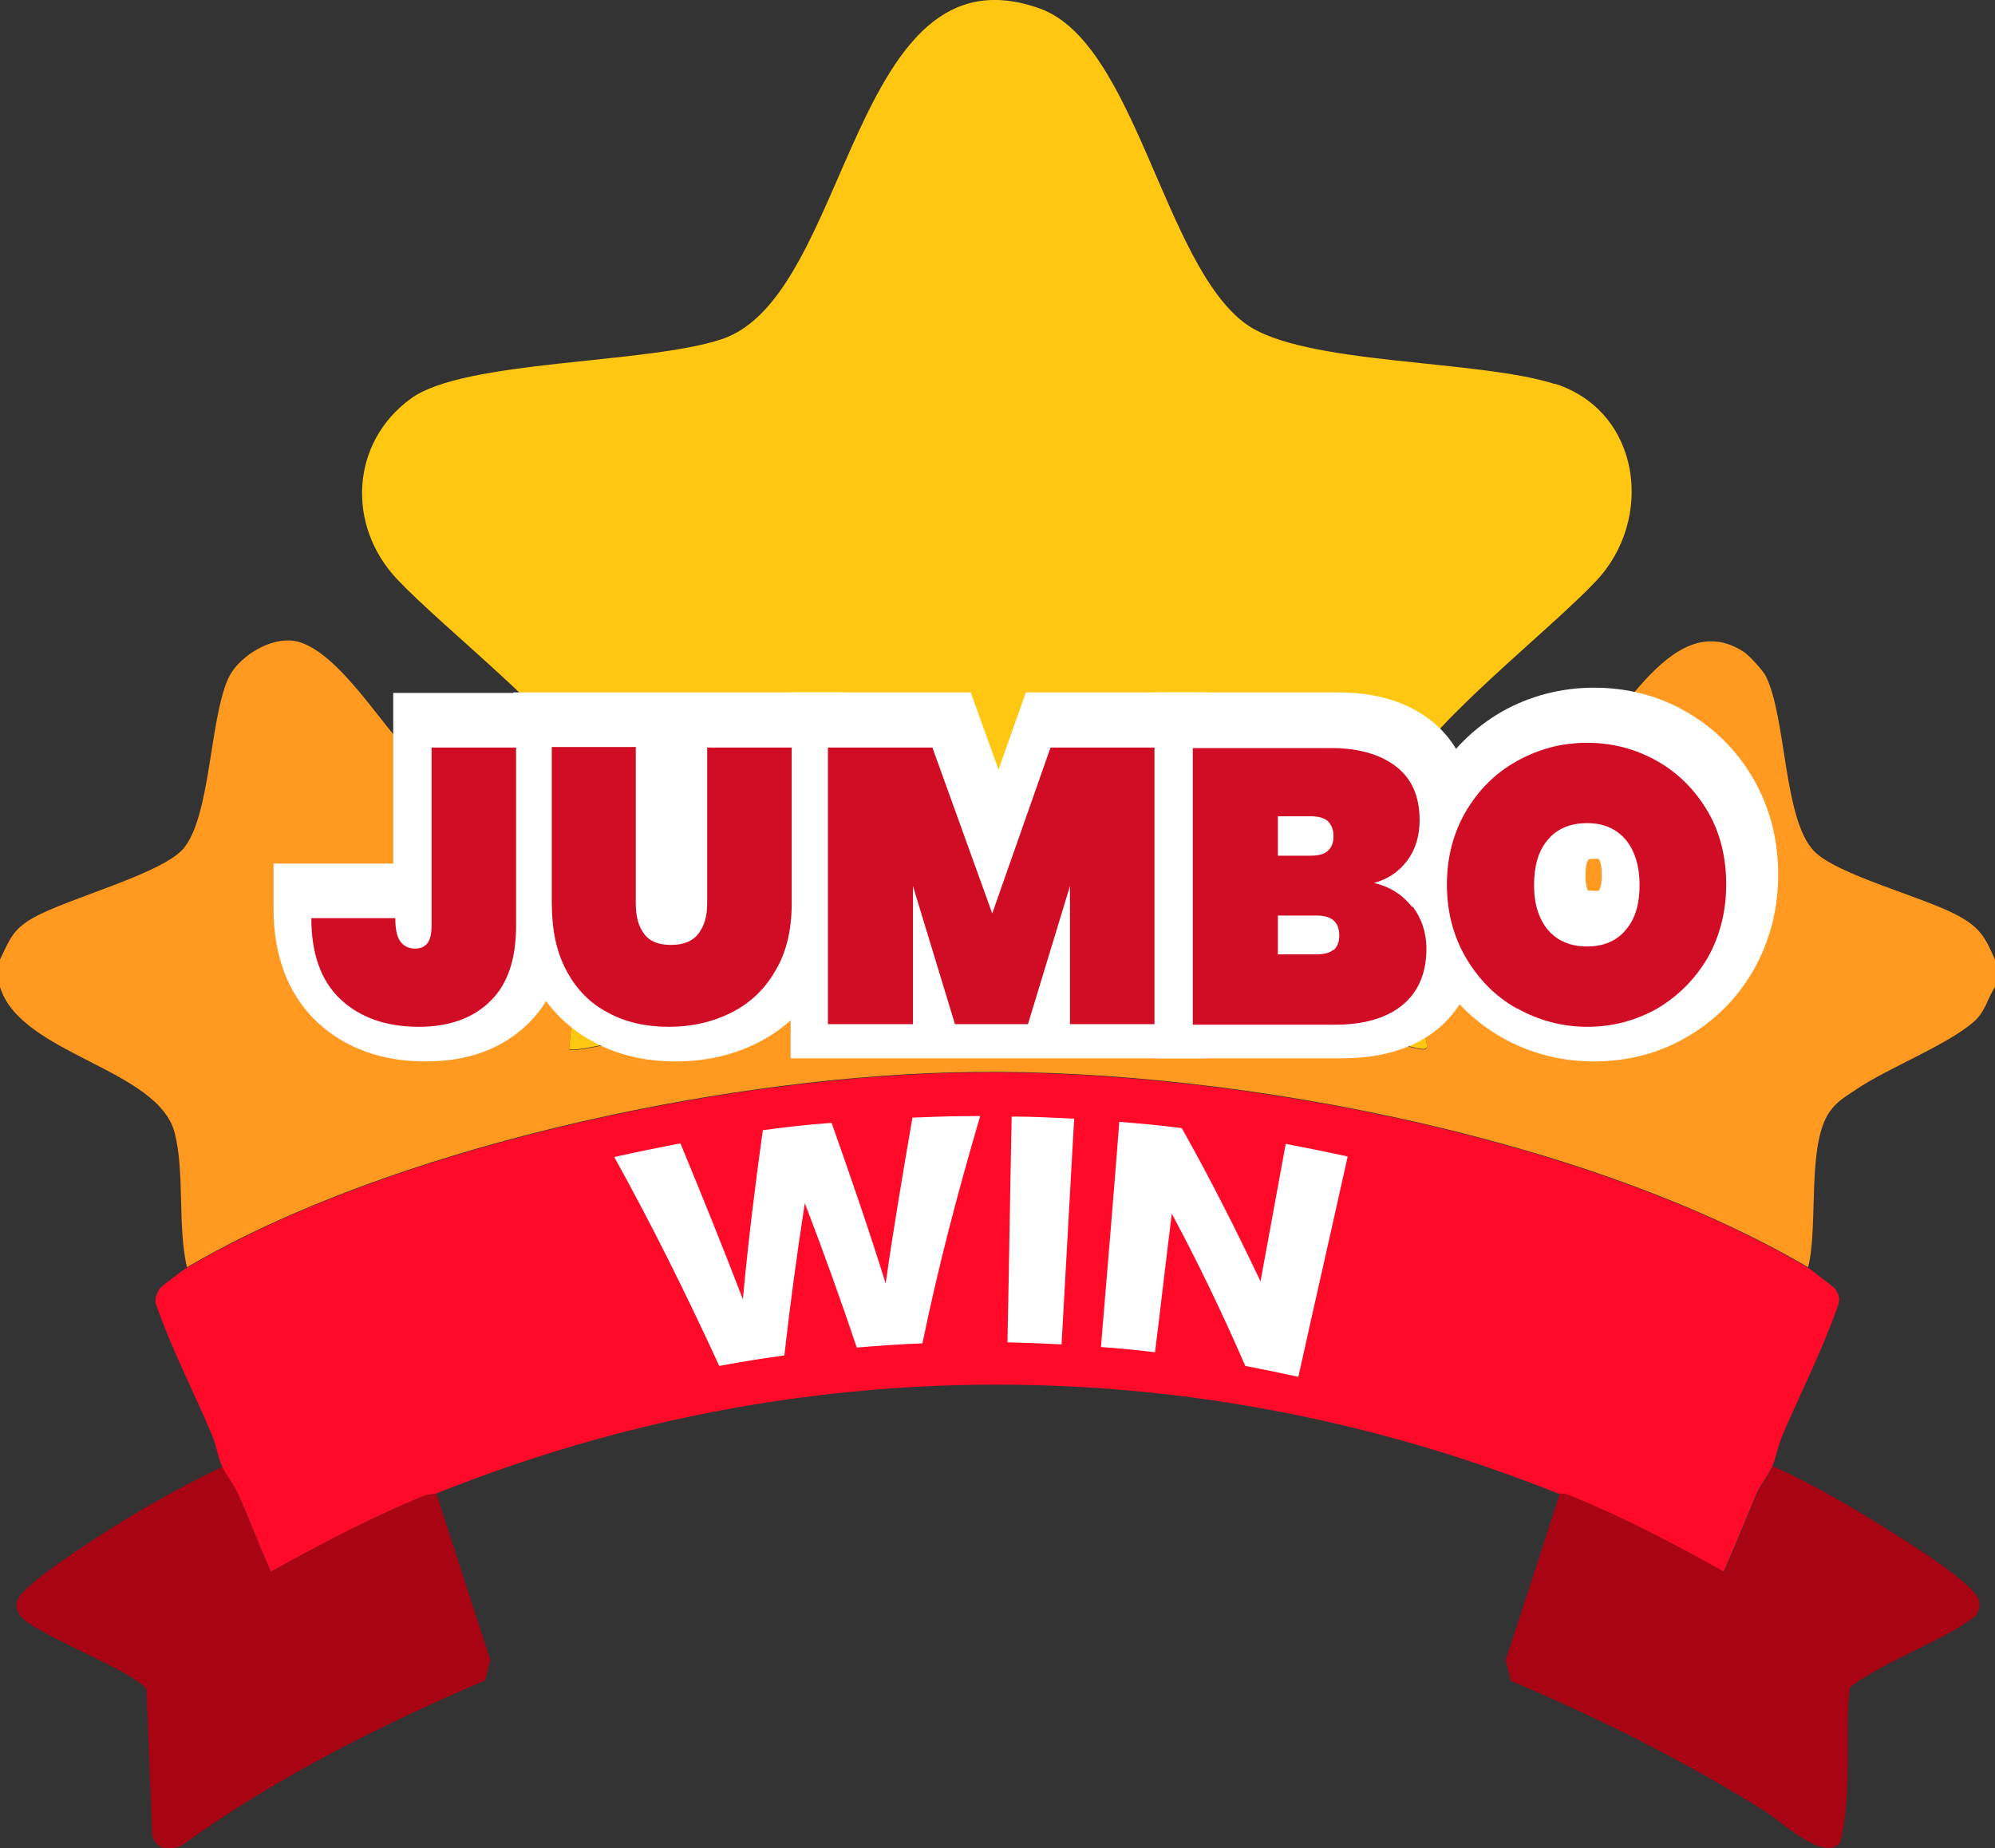 <?xml version="1.0" encoding="UTF-8"?><svg id="a" xmlns="http://www.w3.org/2000/svg" width="38" height="35.21" viewBox="0 0 38 35.21"><rect x="0" y="0" width="38" height="35.21" fill="#333333" stroke="none"/><path d="M11.21,14.72c.24.46.33.77.3,1.3-.08,1.27-.58,2.68-.67,3.97.09.09,1.58-.3,1.84-.35,4.75-.85,9.67-.73,14.38.35.16.02.12-.07.1-.18-.15-1.14-.8-3.42-.63-4.43.04-.24.15-.45.26-.66.85-.02,2.3.52,3.01,0,.96-.71,1.99-3.23,3.42-2.3.1.07.37.36.42.47.39.81.33,2.71.91,3.32.44.46,2.11.88,2.76,1.24.41.23.5.4.69.83v.52c-.15.23-.18.47-.41.67-.54.46-1.63.87-2.26,1.3-.18.12-.35.22-.48.41-.44.62-.21,2.19-.41,2.96-4.36-2.56-11.35-3.86-16.37-3.71-4.48.13-10.62,1.43-14.51,3.71-.18-.79-.04-1.79-.23-2.55-.31-1.24-2.94-1.5-3.33-2.79v-.52c.19-.4.25-.58.64-.8.66-.37,2.43-.83,2.85-1.31.52-.61.5-2.43.85-3.23.18-.41.74-.76,1.18-.74.78.03,1.66,1.48,2.19,2.04.56.58.66.73,1.52.7.62-.02,1.34-.18,1.97-.22Z" fill="#ff991f"/><path d="M34.96,24.55s-.47-.37-.52-.4c-4.36-2.56-11.35-3.86-16.37-3.71-4.48.13-10.62,1.43-14.51,3.71-.06.03-.51.37-.52.4-.06.1-.09.17-.07.29.3.86.72,1.67,1.07,2.5.08.19.12.45.19.59.06.15.22.34.3.52.22.49.41,1,.63,1.49.96-.53,1.92-1.04,2.93-1.45.08-.03.17-.02.22-.04,6.91-2.77,14.46-2.76,21.37,0,.05.02.14,0,.22.04,1.01.41,1.98.92,2.93,1.45.22-.49.42-1,.63-1.49.08-.18.23-.37.3-.52.06-.14.11-.4.19-.59.36-.83.77-1.64,1.07-2.5.03-.12,0-.19-.07-.29Z" fill="#ff0b29"/><path d="M29.69,28.45s.14,0,.22.04c1.01.41,1.98.92,2.93,1.45.22-.49.42-1,.63-1.49.08-.18.23-.37.3-.52.78.35,1.54.8,2.27,1.26.33.21,1.61,1,1.66,1.32.01.09,0,.15-.04.22-.12.24-1.52.85-1.85,1.05-.12.07-.54.3-.58.38-.1.97.06,1.99-.18,2.94-.3.38-1.12-.4-1.42-.59-1.55-.97-3.17-1.78-4.85-2.49l-.1-.39,1.03-3.17Z" fill="#a80414"/><path d="M4.23,27.93c.06.15.22.34.3.52.22.49.41,1,.63,1.49.96-.53,1.92-1.04,2.93-1.45.08-.03.17-.02.22-.04l1.03,3.17-.1.39c-2.02.87-3.99,1.85-5.77,3.14-.24.12-.52.08-.57-.2l-.11-2.78c-.35-.4-2.27-1.09-2.43-1.43-.04-.08-.05-.14-.04-.22.04-.27,1.15-.98,1.43-1.17.79-.52,1.63-1,2.49-1.41Z" fill="#a80414"/><path d="M18.67,21.26c-.42,1.43-.8,2.87-1.1,4.33-.5.02-.75.04-1.25.08-.31-.92-.64-1.84-.99-2.75-.15.96-.28,1.93-.39,2.9-.5.07-.75.11-1.24.2-.62-1.35-1.28-2.68-2-3.98.5-.11.75-.16,1.26-.26.41.99.81,1.98,1.19,2.97.1-1.08.23-2.15.38-3.22.52-.07.78-.1,1.31-.14.36,1.02.71,2.03,1.03,3.06.15-1.06.33-2.11.51-3.16.51-.02.77-.03,1.29-.03Z" fill="#fff"/><path d="M20.46,21.31c-.08,1.43-.16,2.86-.24,4.3-.41-.02-.62-.03-1.03-.04.03-1.43.05-2.87.08-4.3.48,0,.72.02,1.19.04Z" fill="#fff"/><path d="M24.74,26.23c-.41-.09-.61-.13-1.02-.21-.43-.99-.89-1.95-1.4-2.9-.11.88-.21,1.76-.32,2.64-.41-.05-.62-.07-1.03-.1.12-1.43.24-2.86.35-4.29.48.04.72.06,1.19.12.54.96,1.03,1.93,1.5,2.92.16-.87.32-1.75.48-2.62.47.09.71.14,1.18.24-.31,1.4-.63,2.8-.94,4.2Z" fill="#fff"/><path d="M29.63,7.32c-1.48-.48-4.81-.36-5.9-1.15-1.57-1.14-2.1-5.36-3.93-6.01-3.6-1.28-3.59,5.48-6.05,6.3-1.43.48-4.9.39-5.92,1.13-1.16.84-1.23,2.43-.26,3.45.89.94,3.11,2.66,3.64,3.67.24.46.33.77.3,1.3-.08,1.27-.58,2.68-.67,3.97.09.09,1.58-.3,1.84-.35,4.75-.85,9.67-.73,14.38.35.16.02.12-.07.1-.18-.15-1.14-.8-3.42-.63-4.43.04-.24.15-.45.26-.66.53-.99,2.73-2.71,3.6-3.63,1.13-1.18.87-3.24-.77-3.77Z" fill="#ffc612"/><path d="M9.96,14.04v3.4c0,.63-.16,1.11-.49,1.43-.32.32-.78.49-1.36.49-.63,0-1.13-.18-1.5-.53-.37-.35-.55-.87-.55-1.54h1.6c0,.21.03.36.1.45.07.09.16.13.28.13.1,0,.17-.03.23-.1.05-.06.08-.18.08-.33v-3.4h1.61Z"/><path d="M8.11,20.22c-.85,0-1.55-.26-2.08-.76-.54-.52-.82-1.24-.82-2.16v-.85h2.28v-3.25h3.32v4.25c0,.86-.25,1.55-.73,2.03-.49.49-1.15.74-1.97.74ZM8.52,17.38h0Z" fill="#fff"/><path d="M12.25,14.04v2.97c0,.24.05.44.16.58.1.14.27.21.51.21s.41-.07.52-.21c.11-.14.17-.33.17-.58v-2.97h1.61v2.97c0,.5-.1.93-.31,1.28-.2.35-.48.62-.84.8-.36.18-.75.27-1.19.27s-.83-.09-1.16-.27c-.34-.18-.6-.44-.79-.8-.19-.35-.28-.78-.28-1.29v-2.97h1.61Z"/><path d="M12.87,20.22c-.58,0-1.1-.12-1.56-.37-.49-.26-.87-.64-1.14-1.15-.26-.48-.39-1.05-.39-1.69v-3.82h6.28v3.82c0,.65-.14,1.23-.42,1.71-.29.5-.69.88-1.2,1.14-.47.24-1,.36-1.57.36ZM13.11,17.12h0ZM12.73,17.1h0Z" fill="#fff"/><path d="M22.12,14.04v5.27h-1.61v-2.63l-.8,2.63h-1.39l-.8-2.63v2.63h-1.62v-5.27h1.99l1.14,3.16,1.11-3.16h1.98Z"/><polygon points="22.97 20.16 15.06 20.16 15.06 13.19 16.68 13.19 17.36 13.19 18.49 13.19 19.02 14.66 19.54 13.19 20.67 13.19 21.36 13.19 22.97 13.19 22.97 20.16" fill="#fff"/><path d="M27.04,17.07c.17.23.26.5.26.8,0,.46-.15.82-.45,1.07-.3.25-.73.38-1.29.38h-2.71v-5.27h2.63c.53,0,.94.12,1.24.35.3.23.45.57.45,1.02,0,.31-.08.57-.24.78-.16.21-.37.35-.63.42.31.07.55.23.73.46ZM24.47,16.1h.63c.15,0,.25-.03.32-.09.07-.06.11-.15.11-.28s-.04-.22-.11-.29c-.07-.06-.18-.09-.32-.09h-.63v.74ZM25.53,17.9c.07-.06.11-.15.11-.28,0-.25-.14-.38-.43-.38h-.74v.74h.74c.15,0,.25-.03.32-.09Z"/><path d="M25.56,20.16h-3.56v-6.97h3.49c.72,0,1.31.18,1.76.53.36.28.78.8.78,1.69,0,.43-.1.82-.31,1.15.28.38.43.82.43,1.31,0,.9-.41,1.43-.75,1.72-.46.38-1.07.57-1.84.57ZM26.43,18.04c-.02.07-.05.14-.09.2.03-.04.07-.1.09-.2ZM26.21,15.07c.05.08.08.16.11.25-.02-.17-.08-.22-.11-.25Z" fill="#fff"/><path d="M29.02,19.01c-.41-.23-.73-.56-.97-.97-.24-.41-.36-.88-.36-1.39s.12-.98.36-1.39c.24-.41.56-.73.97-.96.41-.23.85-.35,1.34-.35s.93.12,1.34.35c.4.23.72.55.96.96.24.41.35.88.35,1.39s-.12.98-.35,1.39c-.24.41-.56.73-.96.97-.41.23-.85.35-1.33.35s-.93-.12-1.34-.35ZM31.11,17.51c.18-.21.26-.49.26-.85s-.09-.65-.26-.86c-.18-.21-.42-.32-.74-.32s-.58.11-.75.32c-.18.21-.26.5-.26.86s.09.64.26.85c.18.21.43.32.75.32s.57-.11.74-.32Z"/><path d="M30.36,20.22c-.64,0-1.23-.16-1.76-.46h0c-.54-.31-.97-.74-1.28-1.28-.31-.54-.47-1.15-.47-1.82s.16-1.28.47-1.82c.31-.54.75-.97,1.28-1.28.53-.3,1.13-.46,1.76-.46s1.23.15,1.76.46c.54.31.97.74,1.28,1.28.31.54.47,1.15.47,1.82s-.16,1.27-.47,1.82c-.31.54-.74.97-1.28,1.28-.53.31-1.13.46-1.76.46ZM30.26,16.96s.04.01.1.01c.05,0,.08,0,.09,0,.04-.05.06-.16.06-.3s-.02-.26-.06-.31c-.01,0-.04,0-.09,0-.05,0-.08,0-.1.01-.04.05-.06.17-.06.31s.02.25.06.3Z" fill="#fff"/><path d="M9.83,14.24v3.4c0,.63-.16,1.11-.49,1.43-.32.32-.78.49-1.36.49-.63,0-1.13-.18-1.5-.53-.37-.35-.55-.87-.55-1.54h1.6c0,.21.03.36.1.45.07.09.16.13.28.13.1,0,.17-.03.23-.1.05-.06.08-.18.08-.33v-3.4h1.61Z" fill="#d10d25"/><path d="M12.11,14.24v2.97c0,.24.05.44.16.58.1.14.27.21.51.21s.41-.07.52-.21c.11-.14.17-.33.17-.58v-2.97h1.61v2.97c0,.5-.1.93-.31,1.28-.2.35-.48.62-.84.8-.36.18-.75.27-1.19.27s-.83-.09-1.16-.27c-.34-.18-.6-.44-.79-.8-.19-.35-.28-.78-.28-1.29v-2.97h1.61Z" fill="#d10d25"/><path d="M21.99,14.24v5.27h-1.61v-2.63l-.8,2.63h-1.39l-.8-2.63v2.63h-1.62v-5.27h1.99l1.14,3.16,1.11-3.16h1.98Z" fill="#d10d25"/><path d="M26.91,17.27c.17.23.26.5.26.8,0,.46-.15.82-.45,1.07-.3.25-.73.38-1.29.38h-2.71v-5.27h2.63c.53,0,.94.12,1.24.35.3.23.45.57.45,1.02,0,.31-.08.57-.24.78-.16.21-.37.35-.63.42.31.07.55.23.73.46ZM24.34,16.3h.63c.15,0,.25-.03.32-.09.07-.06.11-.15.11-.28s-.04-.22-.11-.29c-.07-.06-.18-.09-.32-.09h-.63v.74ZM25.4,18.1c.07-.06.11-.15.11-.28,0-.25-.14-.38-.43-.38h-.74v.74h.74c.15,0,.25-.03.32-.09Z" fill="#d10d25"/><path d="M28.89,19.21c-.41-.23-.73-.56-.97-.97-.24-.41-.36-.88-.36-1.39s.12-.98.36-1.39c.24-.41.56-.73.97-.96.41-.23.85-.35,1.34-.35s.93.12,1.34.35c.4.23.72.55.96.96.24.41.35.88.35,1.39s-.12.98-.35,1.39c-.24.41-.56.73-.96.97-.41.23-.85.35-1.33.35s-.93-.12-1.34-.35ZM30.97,17.71c.18-.21.26-.49.26-.85s-.09-.65-.26-.86c-.18-.21-.42-.32-.74-.32s-.58.11-.75.32c-.18.21-.26.5-.26.86s.09.64.26.85c.18.21.43.32.75.32s.57-.11.74-.32Z" fill="#d10d25"/></svg>